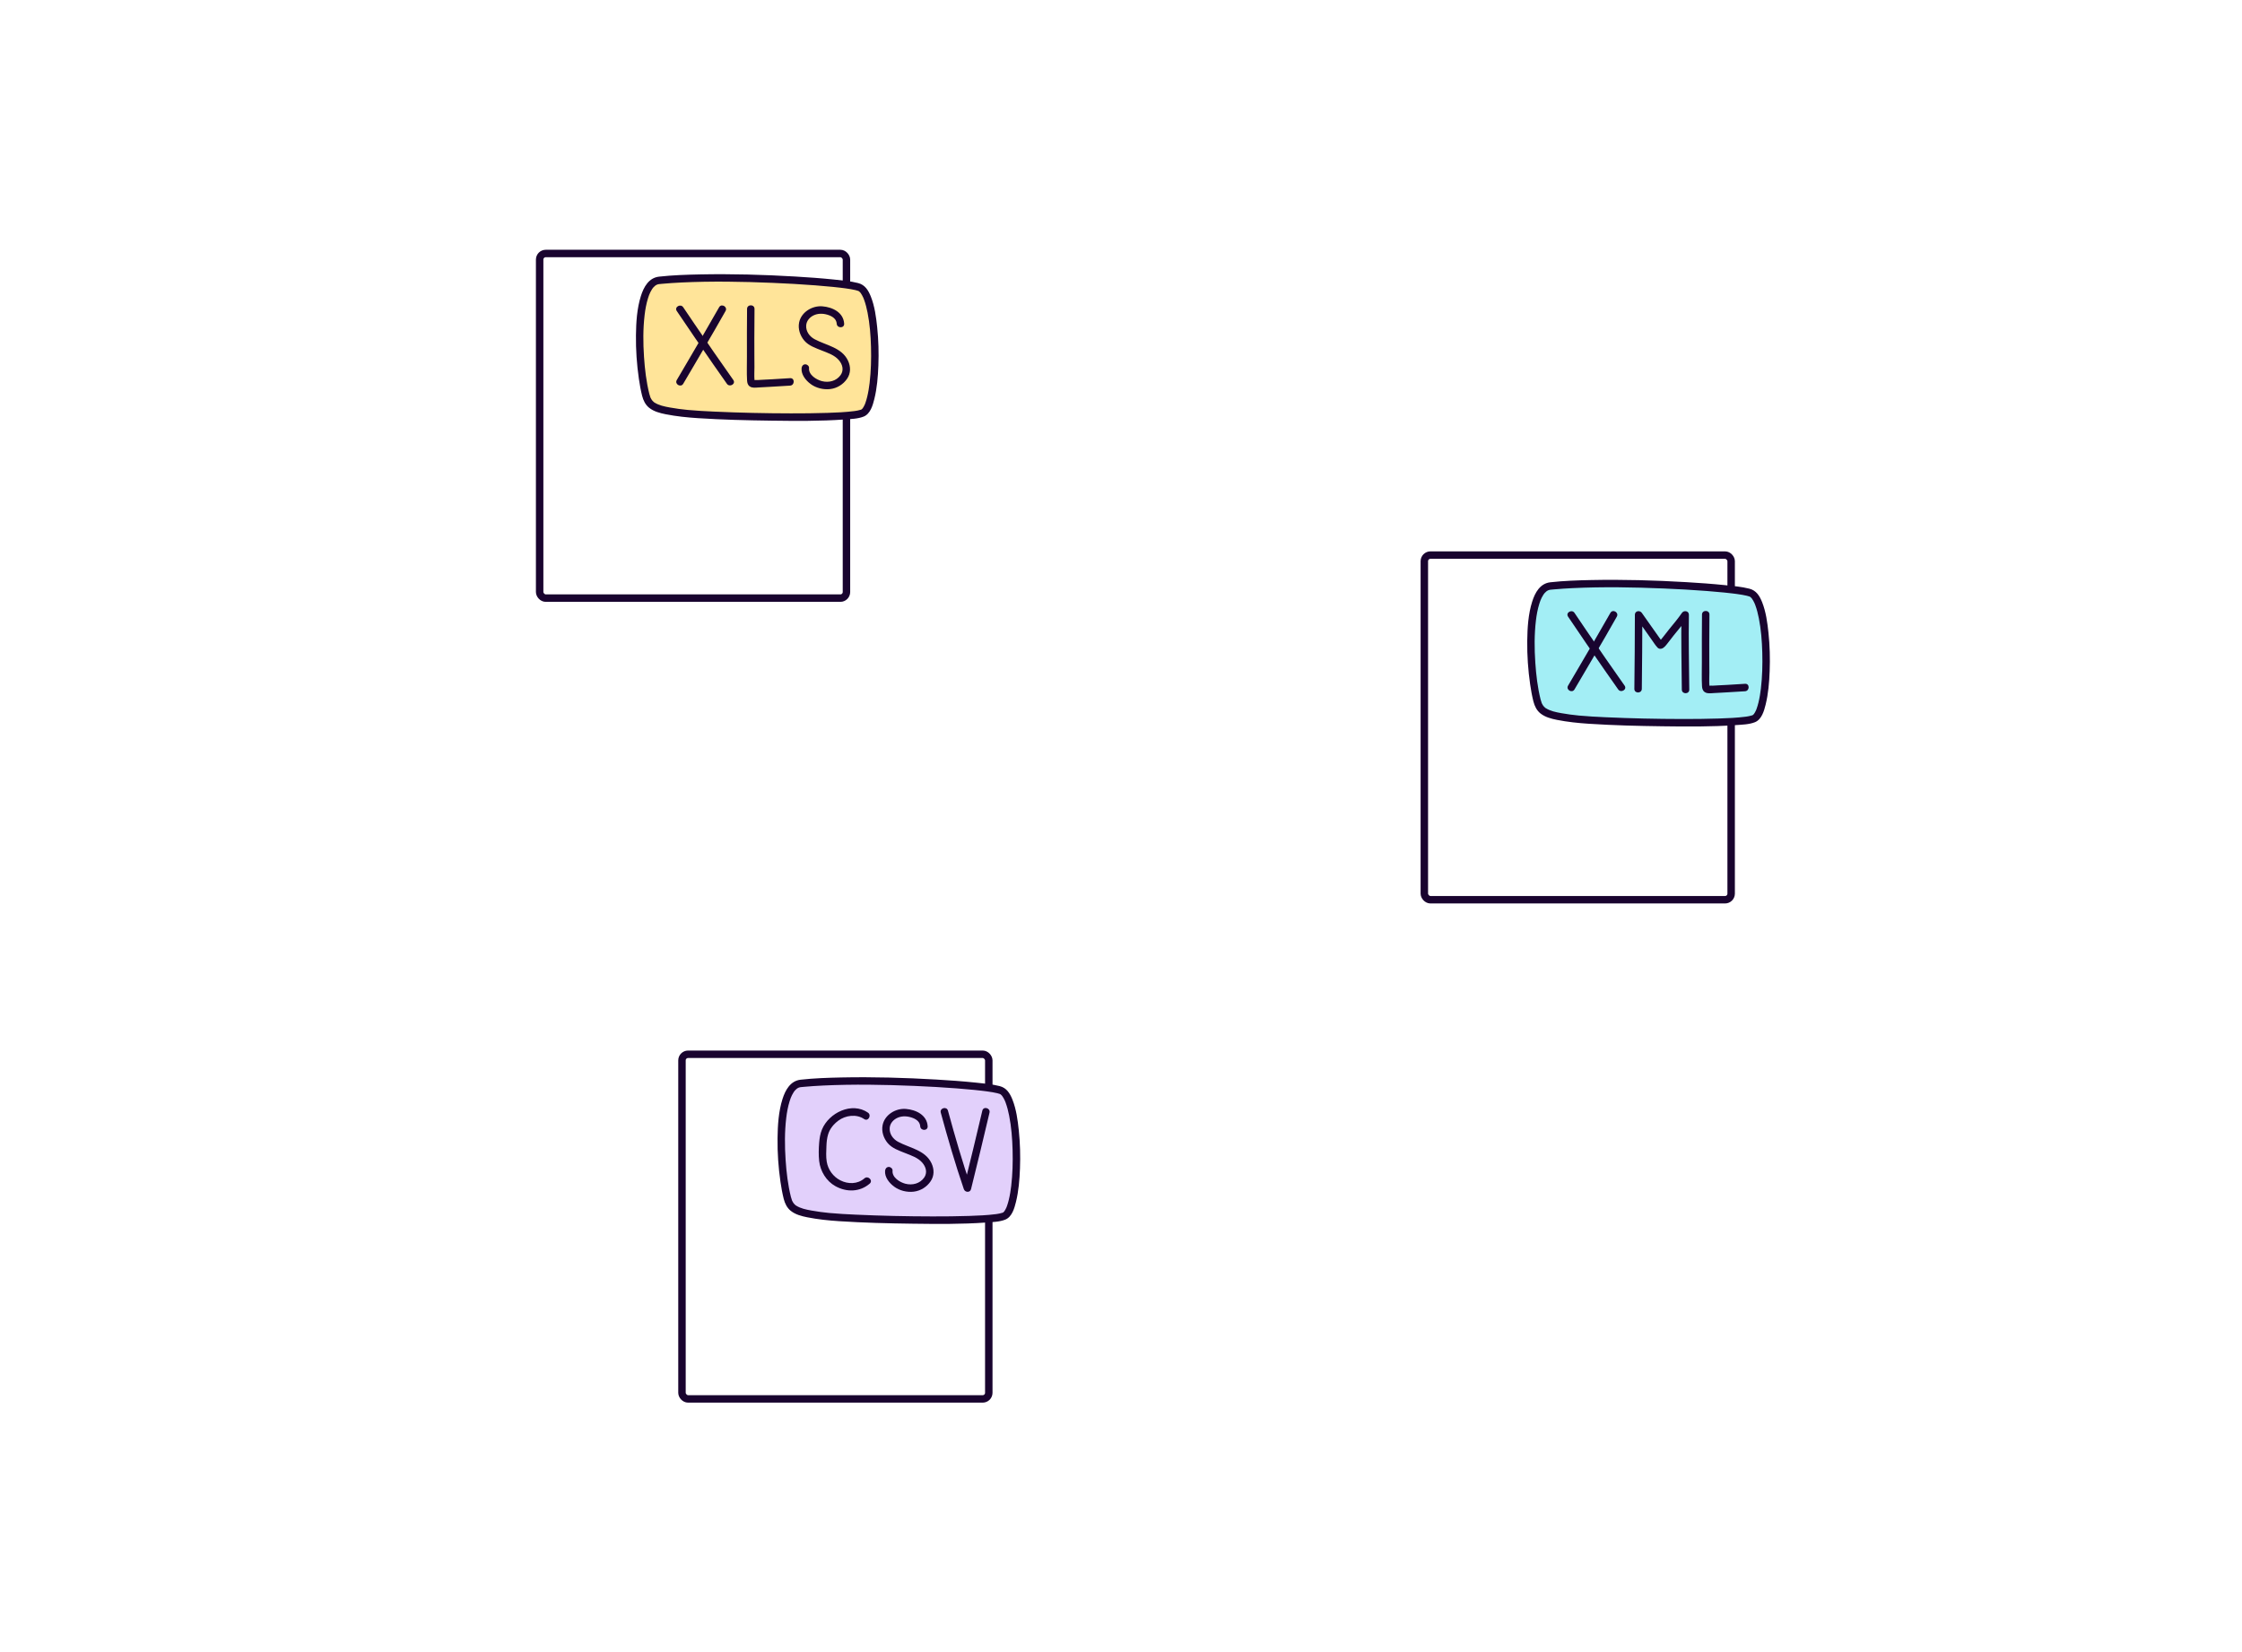 <svg xmlns="http://www.w3.org/2000/svg" xmlns:xlink="http://www.w3.org/1999/xlink" id="animation_step_1" viewBox="0 0 465.168 342.819"><defs><style>.cls-1{fill:#ffe499;}.cls-2,.cls-3,.cls-4,.cls-5,.cls-6,.cls-7{fill:#fff;}.cls-8{fill:#a3eef5;}.cls-9{fill:#e2d0fb;}.cls-10{fill:#19042f;}.cls-11{stroke-width:1.546px;}.cls-11,.cls-12{fill:none;}.cls-11,.cls-12,.cls-3,.cls-7{stroke:#19042f;stroke-miterlimit:10;}.cls-12,.cls-7{stroke-width:1.546px;}.cls-4{filter:url(#drop-shadow-47);}.cls-5{filter:url(#drop-shadow-45);}.cls-6{filter:url(#drop-shadow-46);}</style><filter id="drop-shadow-45" filterUnits="userSpaceOnUse"><feGaussianBlur stdDeviation="4"></feGaussianBlur></filter><filter id="drop-shadow-46" filterUnits="userSpaceOnUse"><feGaussianBlur stdDeviation="4"></feGaussianBlur></filter><filter id="drop-shadow-47" filterUnits="userSpaceOnUse"><feGaussianBlur stdDeviation="4"></feGaussianBlur></filter></defs><circle class="cls-5" cx="140.807" cy="88.342" r="67.032"></circle><g id="Artwork_13"><path class="cls-3" d="m174.354,124.092h-61.122c-.7,0-1.267-.567-1.267-1.267V53.859c0-.7.567-1.267,1.267-1.267h61.122c.7,0,1.267.567,1.267,1.267v68.966c0,.7-.567,1.267-1.267,1.267"></path><rect class="cls-7" x="111.965" y="52.591" width="63.657" height="71.501" rx="1.267" ry="1.267"></rect></g><path class="cls-1" d="m133.977,81.922c.635,2.523,2.091,3.087,7.84,3.802,5.934.737,34.6,1.41,37.288-.103,3.393-1.909,3.23-24.143-.681-25.959-2.642-1.227-28.926-2.836-41.774-1.485-4.959.521-4.455,16.673-2.674,23.745"></path><path class="cls-10" d="m133.231,82.127c.245.951.674,1.852,1.456,2.475.973.774,2.223,1.1,3.421,1.339,2.197.438,4.435.665,6.67.811,5.068.331,10.155.454,15.233.52,5.062.066,10.156.12,15.209-.246,1.289-.094,2.751-.115,3.969-.599,1.397-.556,1.899-2.346,2.223-3.666.555-2.258.746-4.619.833-6.938.1-2.635.029-5.283-.245-7.906-.224-2.15-.521-4.389-1.326-6.41-.516-1.295-1.216-2.42-2.633-2.781-1.649-.42-3.39-.564-5.078-.738-2.665-.274-5.337-.464-8.011-.621-6.569-.385-13.162-.571-19.742-.436-2.822.059-5.659.151-8.465.463-2.133.236-3.179,2.142-3.771,4.013-.823,2.604-.993,5.441-1.026,8.155-.036,3.01.173,6.027.603,9.006.172,1.196.386,2.387.679,3.56.241.964,1.732.556,1.491-.411-.626-2.504-.928-5.091-1.1-7.662-.193-2.898-.213-5.833.127-8.722.138-1.172.352-2.346.703-3.472.161-.515.288-.857.498-1.275.102-.202.213-.399.336-.587.055-.084.111-.167.172-.247-.094.127.083-.098.121-.141.121-.134.251-.26.393-.371-.158.124.088-.053.125-.075.08-.048.163-.09.247-.13-.188.087.048-.013.1-.029.081-.024.162-.041.243-.059.138-.029-.015,0-.038.004.079-.01.158-.016.237-.025.178-.018.355-.035.532-.051,1.32-.122,2.643-.206,3.967-.27,6.295-.3,12.616-.187,18.911.076,2.954.123,5.907.288,8.855.515,1.213.094,2.425.198,3.636.32.524.053,1.049.11,1.572.172.224.027.449.054.672.083.056.008.311.041.25.032-.041-.005.23.032.3.042.648.093,1.298.192,1.935.345.201.048.395.122.594.174.134.035-.17-.12-.044-.017.036.029.09.053.131.074.185.093-.003-.018.036.019.051.049.105.093.155.142.048.048.09.099.136.148.142.153-.01-.025.039.048.097.142.192.285.278.436.084.15.162.304.234.46.022.048.114.26.085.19-.022-.052.081.209.104.269.329.882.554,1.801.737,2.723.463,2.335.647,4.717.715,7.136.069,2.488,0,4.99-.289,7.463-.106.903-.268,1.926-.507,2.897-.1.411-.216.819-.359,1.218-.03.085-.063.168-.094.253-.077.21.034-.06-.042.103-.07.149-.139.298-.22.441-.068.121-.145.235-.223.35-.036.053.119-.111-.036.037-.045.044-.093.09-.134.137-.096.105-.071.04.002.002-.04.021-.075.056-.118.073-.186.072.187-.05-.07.029-.214.066-.429.122-.648.167-.131.026-.263.049-.394.071-.064.011-.128.021-.192.03-.13.019-.247.035-.129.019-1.841.238-3.704.312-5.558.374-2.533.084-5.07.105-7.605.101-5.32-.009-10.643-.122-15.958-.367-1.817-.084-3.636-.175-5.447-.345-1.234-.115-2.467-.284-3.686-.502-1.157-.208-2.287-.439-3.218-1.034-.172-.11-.02.008-.165-.127-.072-.066-.144-.131-.211-.203-.032-.034-.205-.249-.105-.114-.058-.078-.111-.159-.162-.243-.052-.085-.096-.173-.142-.261-.096-.183-.012-.002-.073-.164-.083-.223-.152-.449-.211-.68-.248-.962-1.739-.554-1.491.411"></path><path class="cls-10" d="m140.419,64.526c2.516,3.726,5.04,7.444,7.615,11.13.924,1.323,1.852,2.644,2.781,3.964.568.808,1.909.036,1.335-.78-2.697-3.833-5.376-7.678-8.005-11.558-.798-1.178-1.595-2.357-2.391-3.536-.553-.82-1.893-.048-1.335.78"></path><path class="cls-10" d="m141.754,79.62c2.154-3.679,4.336-7.34,6.462-11.035.777-1.35,1.549-2.704,2.318-4.059.492-.866-.842-1.646-1.334-.781-2.151,3.785-4.341,7.546-6.551,11.297-.745,1.264-1.488,2.53-2.23,3.797-.504.86.832,1.638,1.335.78"></path><path class="cls-10" d="m155,64.091c-.026,3.277-.043,6.554-.026,9.83.009,1.671-.068,3.367.029,5.034.027.469.148.944.563,1.219.546.362,1.197.244,1.815.209.774-.045,1.547-.088,2.321-.126,1.412-.07,2.823-.158,4.234-.255.987-.068.994-1.614,0-1.546-1.247.086-2.494.171-3.743.231-.546.026-1.092.053-1.638.083-.419.022-.837.046-1.256.071-.087.005-.809-.029-.858.046.048.077.096.155.144.232-.011-.101-.02-.132-.029-.093,0,0-.009-.114-.011-.143-.082-.906-.009-1.854-.013-2.764-.004-.7-.009-1.401-.012-2.101-.006-1.23-.011-2.459-.009-3.689.003-2.08.019-4.159.035-6.238.008-.995-1.538-.996-1.546,0"></path><path class="cls-10" d="m175.145,67.156c-.139-2.35-2.425-3.434-4.523-3.604-2.113-.171-4.398,1.212-4.824,3.364-.264,1.337.202,2.711,1.067,3.738.907,1.077,2.396,1.568,3.662,2.074,1.24.495,2.597.934,3.5,1.969.778.892,1.11,2.092.389,3.111-.885,1.25-2.455,1.634-3.889,1.265-1.166-.3-2.797-1.312-2.666-2.712.039-.416-.383-.773-.773-.773-.45,0-.733.356-.773.773-.125,1.345.852,2.545,1.866,3.303,1.138.852,2.69,1.225,4.094,1.052,1.407-.174,2.671-.96,3.475-2.128.792-1.151.777-2.538.191-3.771-1.3-2.737-4.511-3.142-6.926-4.441-1.045-.563-1.825-1.611-1.748-2.852.063-.995.793-1.784,1.681-2.159,1.013-.427,2.141-.318,3.161.078.438.17.891.454,1.16.811.21.28.315.628.332.9.059.988,1.604.995,1.546,0"></path><circle class="cls-6" cx="173.594" cy="254.478" r="67.032"></circle><g id="Artwork_13-2"><path class="cls-2" d="m203.885,290.228h-61.122c-.7,0-1.267-.567-1.267-1.267v-68.966c0-.7.567-1.267,1.267-1.267h61.122c.7,0,1.267.567,1.267,1.267v68.966c0,.7-.567,1.267-1.267,1.267"></path><rect class="cls-11" x="141.496" y="218.727" width="63.657" height="71.501" rx="1.267" ry="1.267"></rect><path class="cls-9" d="m163.354,248.527c.635,2.523,2.091,3.087,7.84,3.802,5.934.737,34.6,1.41,37.288-.103,3.393-1.909,3.23-24.143-.681-25.959-2.642-1.227-28.926-2.836-41.774-1.485-4.959.521-4.455,16.673-2.674,23.745"></path><path class="cls-10" d="m162.609,248.733c.245.951.674,1.852,1.456,2.475.973.774,2.223,1.099,3.421,1.339,2.197.438,4.435.665,6.67.811,5.068.331,10.155.454,15.233.52,5.062.066,10.156.12,15.209-.246,1.289-.094,2.751-.115,3.969-.599,1.397-.556,1.899-2.346,2.223-3.666.555-2.258.746-4.619.833-6.938.1-2.635.029-5.283-.245-7.906-.224-2.15-.521-4.389-1.326-6.41-.516-1.295-1.216-2.42-2.633-2.781-1.649-.42-3.39-.564-5.078-.738-2.665-.274-5.337-.464-8.011-.621-6.569-.385-13.162-.571-19.742-.436-2.822.059-5.659.151-8.465.463-2.133.236-3.179,2.142-3.771,4.013-.823,2.604-.993,5.441-1.026,8.155-.036,3.01.173,6.027.603,9.006.172,1.196.386,2.387.679,3.56.241.964,1.732.556,1.491-.411-.626-2.504-.928-5.091-1.1-7.662-.193-2.898-.213-5.833.127-8.722.138-1.172.352-2.346.703-3.472.161-.515.288-.857.498-1.275.102-.202.213-.399.336-.587.055-.084.111-.167.172-.247-.094.127.083-.098.121-.141.121-.134.251-.26.393-.371-.158.124.088-.053.125-.075.08-.048.163-.09.247-.13-.188.087.048-.013.1-.029.081-.024.162-.041.243-.059.138-.029-.015,0-.038.004.079-.01.158-.016.237-.025.178-.018.355-.035.532-.051,1.32-.122,2.643-.206,3.967-.27,6.295-.3,12.616-.187,18.911.076,2.954.123,5.907.288,8.855.515,1.213.094,2.425.198,3.636.32.524.053,1.049.11,1.572.172.224.027.449.054.672.083.056.008.311.041.25.032-.041-.005.23.032.3.042.648.093,1.298.192,1.935.345.201.048.395.122.594.174.134.035-.17-.12-.044-.017.036.029.09.053.131.074.185.093-.003-.018.036.019.051.049.105.093.155.142.048.048.09.099.136.148.142.153-.01-.025.039.048.097.142.192.285.278.436.084.15.162.304.234.46.022.048.114.26.085.19-.022-.052.081.209.104.269.329.882.554,1.801.737,2.723.463,2.336.647,4.717.715,7.136.069,2.488,0,4.99-.289,7.463-.106.903-.268,1.926-.507,2.897-.1.411-.216.819-.359,1.218-.03.085-.063.168-.094.253-.077.21.034-.06-.042.103-.07.149-.139.298-.22.441-.068.121-.145.235-.223.35-.036.053.119-.111-.036.037-.045.044-.093.09-.134.137-.096.105-.071.04.002.002-.04.021-.075.056-.118.073-.186.072.187-.05-.07.029-.214.066-.429.122-.648.167-.131.026-.263.049-.394.071-.064.011-.128.021-.192.03-.13.019-.247.035-.129.019-1.841.238-3.704.312-5.558.374-2.533.084-5.07.105-7.605.101-5.32-.009-10.643-.122-15.958-.367-1.817-.084-3.636-.175-5.447-.345-1.234-.115-2.467-.284-3.686-.502-1.157-.208-2.287-.439-3.218-1.034-.172-.11-.02.008-.165-.127-.072-.066-.144-.131-.211-.203-.032-.034-.205-.249-.105-.114-.058-.078-.111-.159-.162-.243-.052-.085-.096-.173-.142-.261-.096-.183-.012-.002-.073-.164-.083-.223-.152-.449-.211-.68-.248-.962-1.739-.554-1.491.411"></path><path class="cls-10" d="m180.078,230.833c-3.339-2.303-8.1.033-9.531,3.49-.36.869-.51,1.804-.586,2.738-.101,1.248-.141,2.577,0,3.823.241,2.122,1.488,4.163,3.37,5.206,2.313,1.282,5.061,1.243,7.116-.529.754-.651-.343-1.74-1.093-1.093-1.431,1.233-3.402,1.239-5.022.405-1.481-.761-2.53-2.206-2.805-3.863-.174-1.053-.1-2.196-.06-3.259.03-.826.115-1.65.36-2.442.353-1.144,1.133-2.074,2.097-2.802,1.493-1.127,3.788-1.432,5.374-.339.821.566,1.594-.773.78-1.335"></path><path class="cls-10" d="m192.47,233.67c-.139-2.35-2.425-3.434-4.523-3.604-2.113-.171-4.398,1.212-4.824,3.364-.264,1.337.202,2.711,1.067,3.738.907,1.077,2.396,1.568,3.662,2.074,1.24.495,2.597.934,3.5,1.969.778.892,1.11,2.092.389,3.111-.885,1.25-2.455,1.634-3.889,1.265-1.166-.3-2.797-1.312-2.666-2.712.039-.416-.383-.773-.773-.773-.45,0-.733.356-.773.773-.125,1.345.852,2.545,1.866,3.303,1.138.852,2.69,1.225,4.094,1.052,1.407-.174,2.671-.96,3.475-2.128.792-1.151.777-2.538.191-3.771-1.3-2.737-4.511-3.142-6.926-4.441-1.045-.563-1.825-1.611-1.748-2.852.063-.995.793-1.784,1.681-2.159,1.013-.427,2.141-.318,3.161.078.438.17.891.454,1.16.811.21.28.315.628.332.9.059.988,1.604.995,1.546,0"></path><path class="cls-10" d="m195.192,230.838c1.456,5.34,2.993,10.633,4.786,15.872.235.687,1.297.781,1.491,0,1.309-5.283,2.594-10.572,3.835-15.872.226-.968-1.264-1.38-1.491-.411-1.24,5.3-2.526,10.589-3.835,15.872h1.491c-1.793-5.238-3.33-10.531-4.786-15.872-.262-.958-1.754-.551-1.491.411"></path></g><circle class="cls-4" cx="324.361" cy="150.913" r="67.032"></circle><g id="Artwork_13-3"><path class="cls-2" d="m357.909,186.664h-61.122c-.7,0-1.267-.567-1.267-1.267v-68.966c0-.7.567-1.267,1.267-1.267h61.122c.7,0,1.267.567,1.267,1.267v68.966c0,.7-.567,1.267-1.267,1.267"></path><rect class="cls-12" x="295.52" y="115.163" width="63.657" height="71.501" rx="1.267" ry="1.267"></rect></g><path class="cls-8" d="m318.899,145.33c.635,2.523,2.091,3.087,7.84,3.802,5.934.737,34.6,1.41,37.288-.103,3.393-1.909,3.23-24.143-.681-25.959-2.642-1.227-28.926-2.836-41.774-1.485-4.959.521-4.455,16.673-2.674,23.745"></path><path class="cls-10" d="m318.154,145.535c.245.951.674,1.852,1.456,2.475.973.774,2.223,1.1,3.421,1.339,2.197.438,4.435.665,6.67.811,5.068.331,10.155.454,15.233.52,5.062.066,10.156.12,15.209-.246,1.289-.094,2.751-.115,3.969-.599,1.397-.556,1.899-2.346,2.223-3.666.555-2.258.746-4.619.833-6.938.1-2.635.029-5.283-.245-7.906-.224-2.15-.521-4.389-1.326-6.41-.516-1.295-1.216-2.42-2.633-2.781-1.649-.42-3.39-.564-5.078-.738-2.665-.274-5.337-.464-8.011-.621-6.569-.385-13.162-.571-19.742-.436-2.822.059-5.659.151-8.465.463-2.133.236-3.179,2.142-3.771,4.013-.823,2.604-.993,5.441-1.026,8.155-.036,3.01.173,6.027.603,9.006.172,1.196.386,2.387.679,3.56.241.964,1.732.556,1.491-.411-.626-2.504-.928-5.091-1.1-7.662-.193-2.898-.213-5.833.127-8.722.138-1.172.352-2.346.703-3.472.161-.515.288-.857.498-1.275.102-.202.213-.399.336-.587.055-.084.111-.167.172-.247-.094.127.083-.098.121-.141.121-.134.251-.26.393-.371-.158.124.088-.053.125-.075.08-.048.163-.09.247-.13-.188.087.048-.013.1-.029.081-.024.162-.041.243-.059.138-.029-.015,0-.038.004.079-.01.158-.016.237-.025.178-.018.355-.035.532-.051,1.32-.122,2.643-.206,3.967-.27,6.295-.3,12.616-.187,18.911.076,2.954.123,5.907.288,8.855.515,1.213.094,2.425.198,3.636.32.524.053,1.049.11,1.572.172.224.027.449.054.672.083.056.008.311.041.25.032-.041-.005.23.032.3.042.648.093,1.298.192,1.935.345.201.048.395.122.594.174.134.035-.17-.12-.044-.017.036.029.09.053.131.074.185.093-.003-.018.036.019.051.049.105.093.155.142.048.048.09.099.136.148.142.153-.01-.025.039.048.097.142.192.285.278.436.084.15.162.304.234.46.022.048.114.26.085.19-.022-.052.081.209.104.269.329.882.554,1.801.737,2.723.463,2.335.647,4.717.715,7.136.069,2.488,0,4.99-.289,7.463-.106.903-.268,1.926-.507,2.897-.1.411-.216.819-.359,1.218-.03.085-.063.168-.094.253-.077.21.034-.06-.042.103-.07.149-.139.298-.22.441-.068.121-.145.235-.223.35-.036.053.119-.111-.036.037-.045.044-.093.09-.134.137-.096.105-.071.04.002.002-.04.021-.075.056-.118.073-.186.072.187-.05-.07.029-.214.066-.429.122-.648.167-.131.026-.263.049-.394.071-.064.011-.128.021-.192.03-.13.019-.247.035-.129.019-1.841.238-3.704.312-5.558.374-2.533.084-5.07.105-7.605.101-5.32-.009-10.643-.122-15.958-.367-1.817-.084-3.636-.175-5.447-.345-1.234-.115-2.467-.284-3.686-.502-1.157-.208-2.287-.439-3.218-1.034-.172-.11-.02.008-.165-.127-.072-.066-.144-.131-.211-.203-.032-.034-.205-.249-.105-.114-.058-.078-.111-.159-.162-.243-.052-.085-.096-.173-.142-.261-.096-.183-.012-.002-.073-.164-.083-.223-.152-.449-.211-.68-.248-.962-1.739-.554-1.491.411"></path><path class="cls-10" d="m325.342,127.934c2.516,3.726,5.04,7.444,7.615,11.13.924,1.323,1.852,2.644,2.781,3.964.568.808,1.909.036,1.335-.78-2.697-3.833-5.376-7.678-8.005-11.558-.798-1.178-1.595-2.357-2.391-3.536-.553-.82-1.893-.048-1.335.78"></path><path class="cls-10" d="m326.676,143.028c2.154-3.679,4.336-7.34,6.462-11.035.777-1.35,1.549-2.704,2.318-4.059.492-.866-.842-1.646-1.334-.781-2.151,3.785-4.341,7.546-6.551,11.297-.745,1.264-1.488,2.53-2.23,3.797-.504.86.832,1.638,1.335.78"></path><path class="cls-10" d="m353.128,127.5c-.026,3.277-.043,6.554-.026,9.83.009,1.671-.068,3.367.029,5.034.027.469.148.944.563,1.219.546.362,1.197.244,1.815.209.774-.045,1.547-.088,2.321-.126,1.412-.07,2.823-.158,4.234-.255.987-.068.994-1.614,0-1.546-1.247.086-2.494.171-3.743.231-.546.026-1.092.053-1.638.083-.419.022-.837.046-1.256.071-.087.005-.809-.029-.858.046.048.077.096.155.144.232-.011-.101-.02-.132-.029-.093,0,0-.009-.114-.011-.143-.082-.906-.009-1.854-.013-2.764-.004-.7-.009-1.401-.012-2.101-.006-1.23-.011-2.459-.009-3.689.003-2.08.019-4.159.035-6.238.008-.995-1.538-.996-1.546,0"></path><path class="cls-10" d="m340.643,142.922c.053-5.126.108-10.251.108-15.378l-1.44.39c1.159,1.644,2.312,3.293,3.479,4.932.329.463.648.984,1.039,1.4.032.035.06.073.095.106.121.114.131.112.255.164.12.05.134.066.298.066.069-.009.138-.019.206-.027-.24.037-.229.038.034,0,.547-.137.953-.713,1.282-1.131.43-.546.839-1.105,1.277-1.645,1.036-1.277,2.089-2.51,3.026-3.866-.48-.13-.96-.26-1.44-.39-.082,5.179.035,10.35.079,15.529.009.994,1.554.996,1.546,0-.044-5.179-.161-10.35-.079-15.529.012-.812-1.026-.99-1.441-.39-.803,1.161-1.689,2.222-2.585,3.309-.468.568-.917,1.151-1.363,1.737-.162.215-.33.427-.51.628-.087.097-.243.205-.31.314.042-.069.066-.007.002-.009.463.015.266-.097.07-.049h.41c.215.032.444.329.194.032-.103-.123.116.155-.009-.012-.046-.06-.09-.12-.136-.18-.145-.196-.288-.394-.431-.593-.54-.754-1.072-1.514-1.607-2.271-.683-.968-1.365-1.938-2.048-2.907-.423-.6-1.441-.424-1.441.39,0,5.127-.055,10.252-.108,15.378-.01.995,1.536.995,1.546,0"></path></svg>